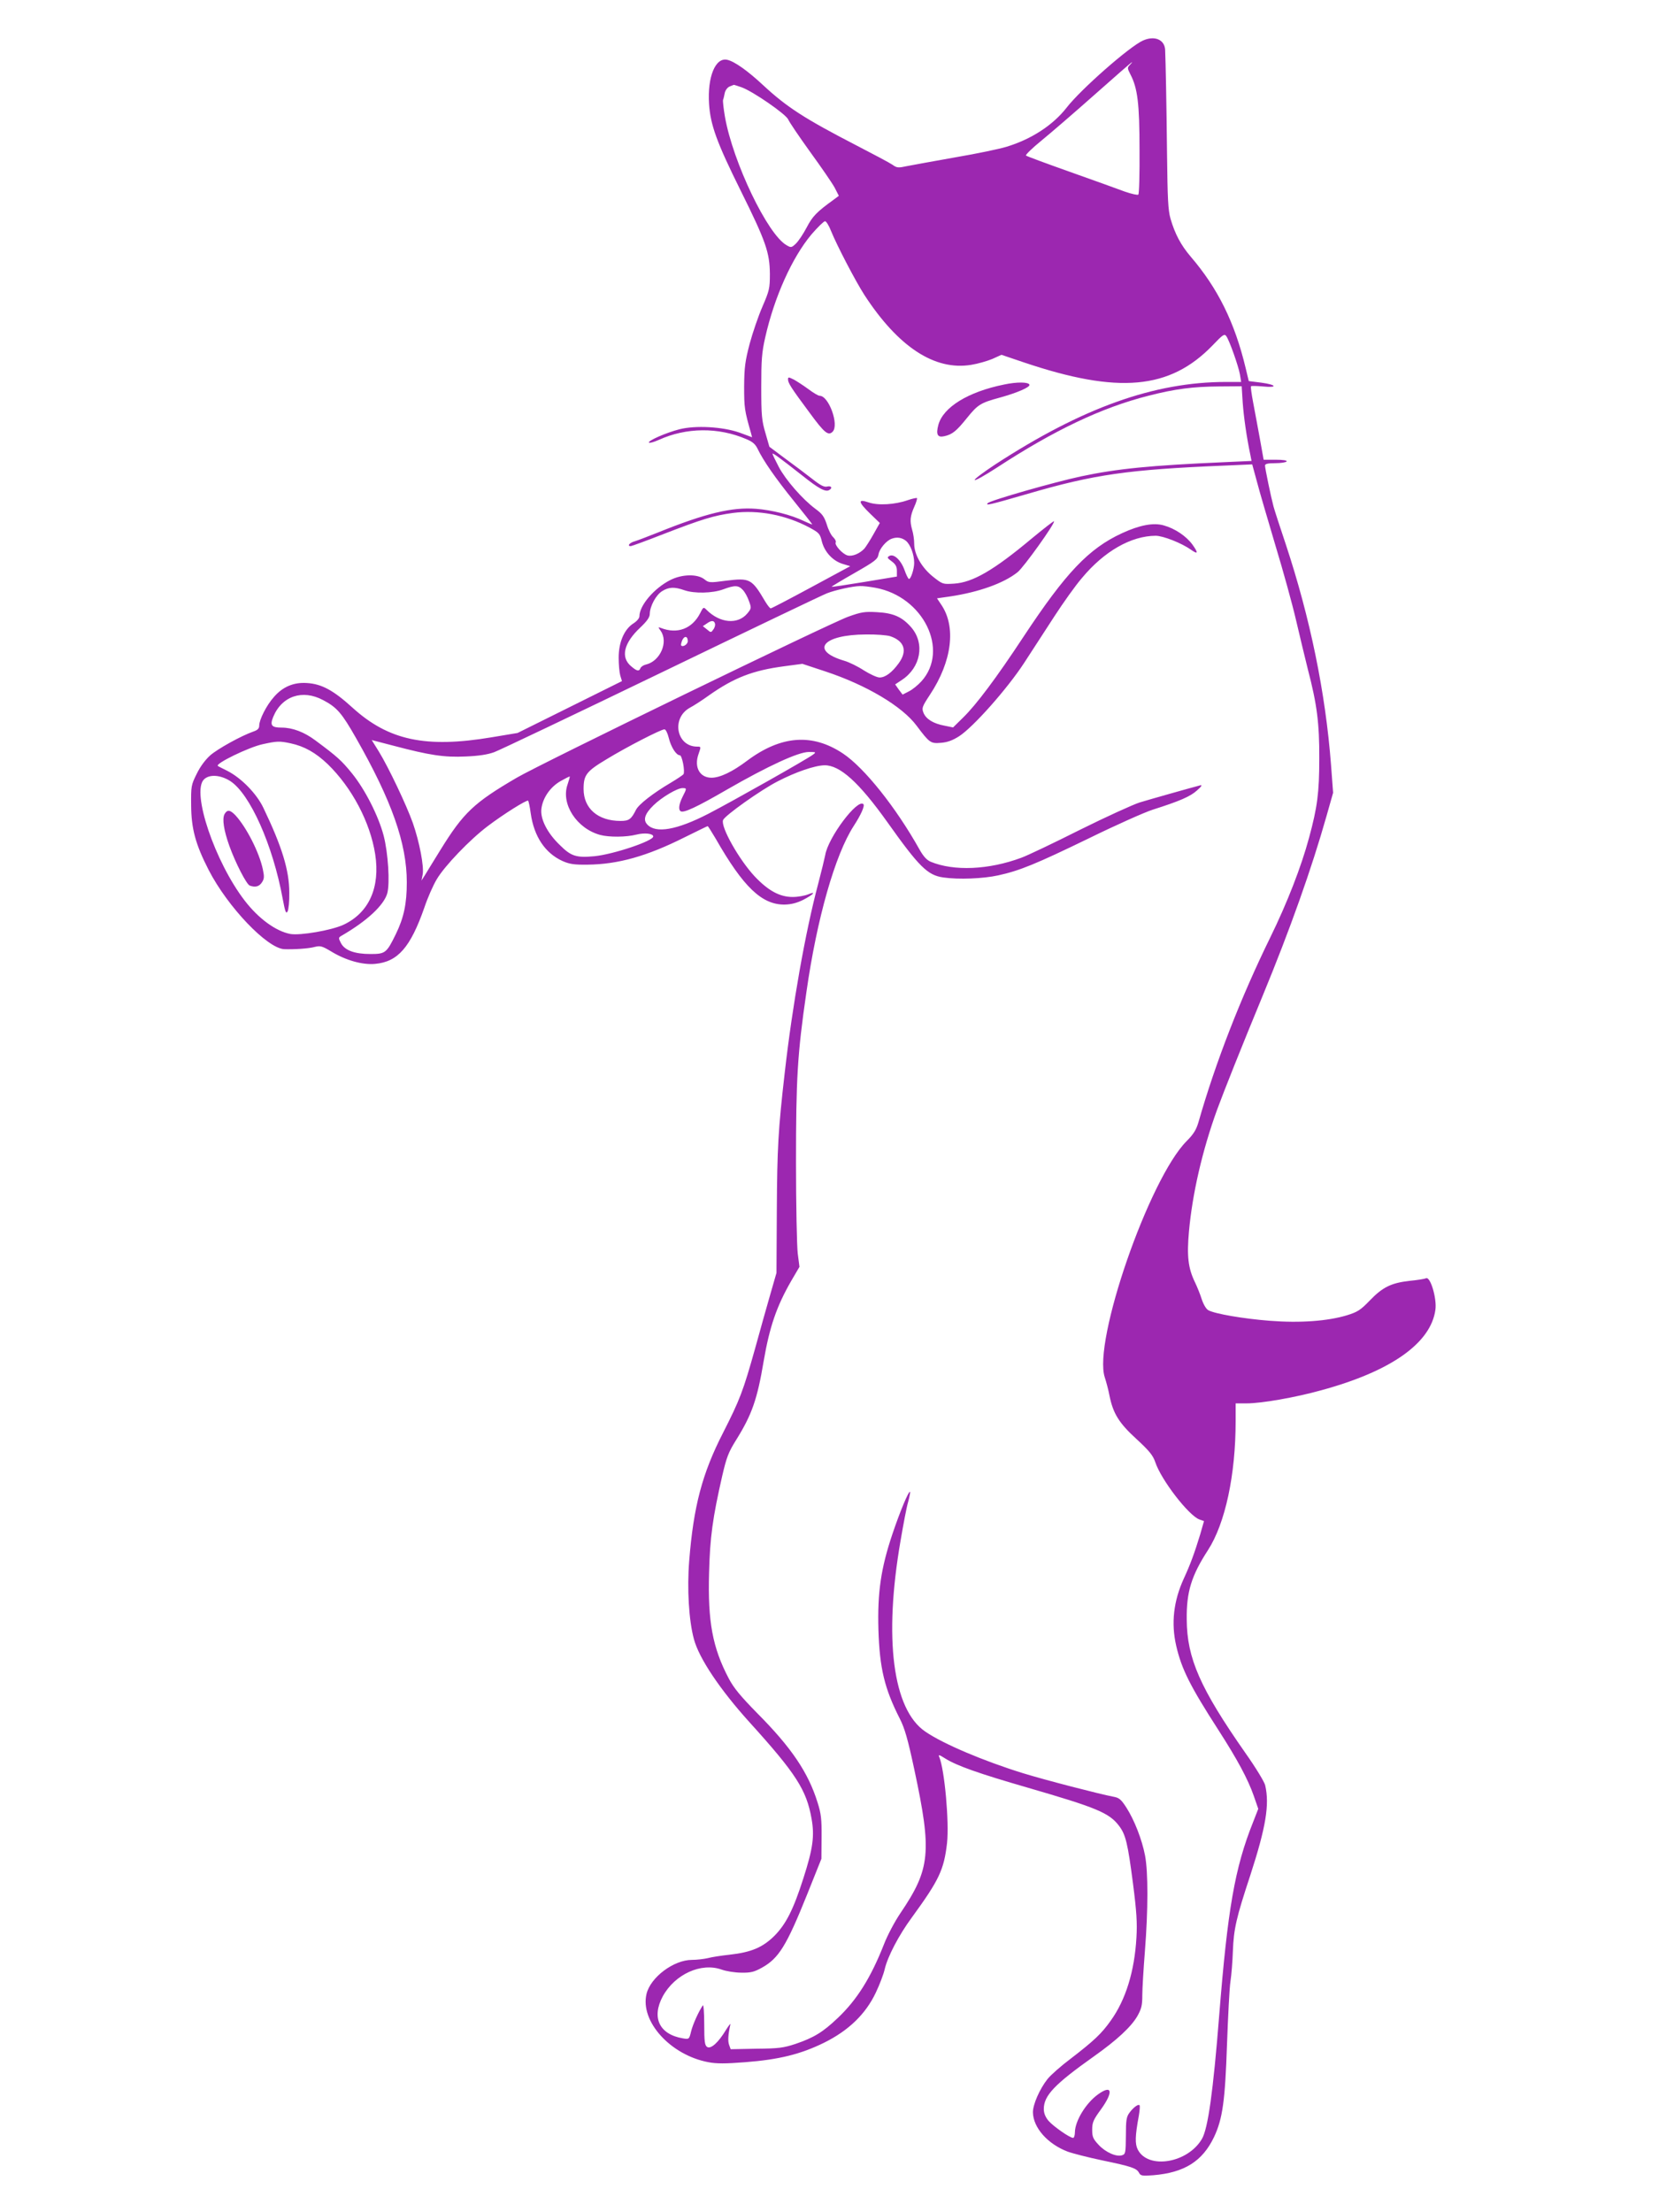 <?xml version="1.0" standalone="no"?>
<!DOCTYPE svg PUBLIC "-//W3C//DTD SVG 20010904//EN"
 "http://www.w3.org/TR/2001/REC-SVG-20010904/DTD/svg10.dtd">
<svg version="1.0" xmlns="http://www.w3.org/2000/svg"
 width="960pt" height="1280pt" viewBox="0 0 960 1280"
 preserveAspectRatio="xMidYMid meet">
<g transform="translate(0,1280) scale(0.1,-0.1)"
fill="#9c27b0" stroke="none">
<path d="M6615 12566 c-78 -34 -363 -285 -443 -389 -78 -100 -202 -182 -347
-226 -38 -12 -171 -40 -295 -61 -124 -22 -250 -45 -281 -51 -51 -11 -59 -11
-85 8 -16 11 -110 61 -209 112 -300 155 -402 221 -540 349 -88 82 -165 137
-207 146 -68 15 -115 -98 -105 -255 8 -122 44 -222 184 -504 145 -292 167
-357 168 -480 0 -84 -3 -96 -43 -189 -24 -55 -57 -152 -74 -215 -26 -100 -31
-134 -32 -246 0 -125 2 -139 40 -272 l6 -23 -73 27 c-98 34 -254 43 -348 19
-78 -20 -182 -66 -176 -77 3 -4 29 3 58 16 158 72 344 74 506 4 36 -15 52 -29
65 -56 32 -67 103 -170 210 -302 58 -72 106 -133 106 -135 0 -2 -22 7 -50 20
-72 35 -184 63 -275 70 -140 11 -295 -27 -565 -136 -58 -23 -120 -47 -137 -52
-30 -8 -46 -28 -23 -28 5 0 90 31 187 69 225 87 293 108 404 123 146 19 306
-11 444 -85 55 -30 60 -35 71 -81 16 -61 64 -112 121 -129 l43 -13 -226 -122
c-124 -67 -229 -122 -234 -122 -5 0 -18 17 -31 38 -79 134 -89 139 -228 122
-96 -13 -100 -12 -126 9 -41 31 -129 29 -196 -5 -93 -47 -179 -147 -179 -210
0 -11 -15 -29 -36 -42 -52 -34 -84 -108 -84 -197 0 -39 4 -85 9 -103 l10 -33
-302 -150 -302 -150 -150 -25 c-382 -64 -597 -18 -806 172 -110 100 -178 137
-264 142 -76 5 -140 -22 -191 -82 -42 -47 -84 -130 -84 -164 0 -17 -9 -26 -32
-34 -72 -25 -207 -100 -251 -138 -29 -26 -59 -66 -79 -108 -32 -64 -33 -71
-32 -182 1 -135 25 -225 102 -375 110 -213 337 -451 436 -457 57 -2 141 3 177
13 33 8 43 5 95 -26 85 -52 182 -79 255 -72 131 12 204 95 285 327 18 54 50
127 71 162 45 77 192 230 294 307 92 70 228 155 235 148 3 -3 10 -35 15 -73
19 -134 83 -230 184 -276 41 -18 67 -22 145 -21 176 2 342 48 563 159 71 35
130 64 132 64 2 0 23 -33 46 -72 161 -282 268 -383 399 -382 39 1 70 9 107 27
60 31 80 53 29 32 -20 -8 -59 -15 -89 -15 -75 0 -141 36 -219 118 -91 97 -199
288 -184 327 10 26 218 174 316 224 104 54 215 92 271 93 89 1 199 -98 363
-328 184 -259 233 -308 324 -321 89 -13 232 -7 318 12 124 27 219 66 524 214
157 77 323 151 370 166 157 50 217 76 256 111 27 24 33 33 19 30 -68 -18 -291
-81 -350 -99 -38 -12 -194 -83 -345 -158 -151 -76 -304 -149 -340 -162 -188
-70 -390 -79 -525 -23 -23 10 -42 31 -65 72 -136 243 -319 472 -442 554 -177
118 -358 105 -554 -41 -86 -65 -158 -99 -207 -99 -68 0 -102 61 -75 137 15 43
15 43 -8 43 -120 0 -151 165 -42 225 21 11 71 43 111 72 145 102 253 144 435
168 l105 14 133 -44 c236 -78 444 -201 528 -314 75 -100 81 -104 141 -99 38 3
67 14 105 38 82 53 278 274 376 424 47 72 126 194 176 271 50 77 121 177 159
221 129 155 284 243 426 244 43 0 150 -42 205 -81 41 -29 43 -19 8 30 -36 49
-101 93 -166 111 -60 17 -139 2 -241 -45 -193 -89 -325 -228 -569 -597 -158
-240 -275 -396 -351 -470 l-58 -57 -49 10 c-65 12 -107 38 -122 74 -11 28 -9
35 37 105 128 193 153 394 65 522 l-24 36 77 11 c165 25 309 76 389 140 35 27
220 286 211 295 -2 2 -60 -43 -129 -100 -220 -184 -341 -254 -449 -261 -66 -4
-66 -4 -122 40 -66 53 -109 129 -109 191 0 23 -5 59 -12 81 -14 50 -12 78 13
134 11 24 17 46 15 49 -3 2 -27 -3 -53 -12 -74 -26 -172 -32 -227 -13 -64 22
-61 3 10 -66 l55 -53 -36 -64 c-20 -36 -44 -73 -53 -84 -27 -29 -69 -47 -97
-40 -29 7 -78 61 -69 76 3 5 -3 18 -14 29 -12 10 -29 44 -38 75 -15 45 -26 61
-66 90 -74 55 -172 167 -212 243 -20 38 -36 72 -36 75 0 8 38 -20 173 -126 95
-76 135 -97 156 -83 20 12 11 25 -12 20 -17 -5 -39 6 -87 44 -36 28 -106 81
-157 118 l-91 68 -23 80 c-21 71 -24 101 -24 265 0 157 3 200 23 288 53 234
155 461 267 595 36 42 72 77 79 77 7 0 23 -26 35 -57 34 -84 142 -291 193
-370 196 -301 407 -439 618 -404 38 6 93 22 122 34 l53 24 130 -44 c546 -184
844 -157 1091 98 61 64 69 69 80 54 18 -25 70 -172 79 -222 l7 -43 -87 0
c-416 0 -832 -149 -1337 -478 -65 -43 -118 -82 -118 -89 0 -7 57 25 128 71
332 217 608 348 877 416 155 40 260 53 410 54 l130 1 6 -95 c6 -82 22 -197 45
-306 l6 -31 -154 -7 c-434 -19 -623 -38 -831 -82 -155 -33 -526 -139 -541
-155 -15 -16 4 -12 232 54 384 112 580 140 1137 163 l161 7 27 -99 c14 -55 63
-220 107 -369 45 -148 99 -344 120 -435 21 -91 52 -218 68 -283 53 -203 67
-312 66 -517 0 -196 -11 -280 -59 -457 -45 -167 -126 -376 -225 -578 -170
-347 -316 -721 -415 -1068 -13 -44 -28 -69 -69 -110 -217 -219 -543 -1159
-473 -1367 8 -25 21 -72 27 -105 21 -104 55 -159 157 -252 75 -69 95 -95 108
-133 34 -103 194 -310 256 -332 l26 -9 -22 -77 c-32 -105 -57 -174 -95 -256
-59 -129 -74 -257 -44 -388 31 -135 80 -233 245 -489 110 -171 170 -283 204
-380 l26 -75 -30 -77 c-106 -265 -147 -503 -196 -1117 -35 -443 -65 -656 -100
-716 -82 -140 -311 -178 -371 -62 -17 33 -16 78 6 197 5 30 7 57 4 60 -8 8
-36 -13 -58 -43 -18 -24 -21 -43 -21 -133 -1 -97 -2 -107 -21 -113 -32 -12
-96 16 -136 59 -33 35 -38 47 -38 88 0 42 6 57 50 117 74 102 66 147 -16 88
-71 -51 -133 -154 -134 -219 0 -18 -5 -33 -10 -33 -20 0 -115 67 -143 99 -18
22 -27 44 -27 68 0 78 62 143 289 304 134 95 215 170 252 233 24 43 29 62 29
121 0 39 7 153 15 255 19 240 19 457 1 553 -18 94 -62 206 -108 278 -31 48
-42 57 -75 63 -79 15 -393 96 -523 136 -229 71 -463 170 -566 241 -188 128
-241 538 -143 1104 16 94 35 195 44 225 8 30 13 56 11 58 -8 7 -59 -116 -102
-244 -67 -199 -87 -339 -81 -554 7 -223 35 -340 124 -515 28 -55 46 -117 84
-295 102 -477 93 -573 -81 -830 -32 -47 -75 -128 -95 -180 -76 -193 -156 -321
-267 -426 -87 -83 -139 -114 -244 -150 -70 -23 -97 -27 -227 -28 l-149 -3 -9
25 c-8 22 -6 59 7 117 3 11 -8 -3 -25 -30 -44 -73 -87 -112 -109 -99 -14 10
-17 29 -17 132 0 66 -4 115 -8 109 -24 -35 -58 -110 -68 -151 -11 -46 -12 -46
-48 -40 -136 23 -182 120 -116 243 70 128 222 197 340 155 28 -10 79 -18 115
-18 54 -1 74 4 119 29 97 54 142 126 262 425 l82 205 1 125 c1 105 -3 137 -23
200 -54 174 -151 318 -350 518 -97 99 -135 145 -164 200 -94 178 -122 330
-114 611 5 206 21 320 76 561 25 108 36 137 81 209 91 146 122 235 159 456 34
198 75 317 159 463 l48 82 -10 78 c-5 42 -10 280 -10 527 0 483 8 625 60 983
61 428 166 796 274 963 43 66 65 117 56 126 -34 34 -205 -194 -221 -295 -4
-20 -22 -95 -41 -167 -74 -278 -149 -702 -193 -1090 -38 -331 -44 -438 -46
-800 l-2 -360 -36 -125 c-20 -69 -59 -208 -87 -310 -70 -250 -89 -299 -186
-490 -121 -236 -171 -426 -196 -741 -13 -162 -2 -345 27 -452 29 -111 151
-293 322 -482 269 -297 330 -392 359 -558 18 -100 8 -173 -47 -344 -58 -182
-101 -266 -168 -334 -68 -67 -134 -95 -259 -109 -48 -5 -105 -14 -127 -20 -22
-5 -63 -10 -91 -10 -106 0 -240 -101 -263 -197 -38 -159 139 -354 358 -395 46
-9 99 -9 213 0 195 15 321 46 457 113 141 70 240 165 299 290 22 46 45 107 51
134 17 74 82 198 157 300 158 217 186 275 204 431 13 121 -14 423 -45 498 -7
15 -1 14 35 -9 67 -42 195 -87 475 -168 400 -116 473 -146 530 -221 39 -51 51
-103 81 -334 21 -163 25 -229 20 -312 -11 -196 -62 -361 -149 -482 -53 -75
-98 -117 -232 -220 -56 -42 -116 -95 -134 -118 -45 -57 -85 -148 -84 -193 2
-88 85 -182 200 -226 30 -11 120 -34 201 -51 168 -35 199 -45 213 -72 9 -17
18 -19 82 -14 181 15 285 81 352 221 50 106 64 211 75 535 6 162 14 327 20
365 6 39 12 117 14 175 5 129 19 192 101 440 90 277 112 409 86 520 -4 19 -55
103 -113 185 -263 376 -340 550 -341 775 -2 159 27 253 123 401 100 155 160
435 160 746 l0 103 64 0 c86 0 281 34 432 76 404 110 634 273 660 466 9 65
-29 193 -54 182 -9 -4 -52 -11 -95 -15 -106 -12 -156 -36 -230 -113 -54 -56
-71 -67 -132 -86 -112 -34 -272 -46 -449 -32 -152 12 -316 40 -354 61 -12 6
-28 33 -38 63 -9 29 -27 73 -39 98 -40 82 -48 152 -35 296 20 219 77 467 163
704 41 111 140 360 262 655 161 390 285 740 371 1044 l38 134 -12 161 c-32
419 -121 851 -262 1277 -34 101 -66 200 -71 219 -15 56 -49 221 -49 236 0 10
15 14 59 14 33 0 63 5 66 10 4 6 -20 10 -63 10 l-70 0 -22 123 c-12 67 -30
161 -39 210 -9 48 -15 90 -12 92 2 3 33 2 68 -1 89 -9 81 10 -9 22 l-72 9 -18
75 c-63 264 -161 462 -318 645 -57 67 -91 131 -117 220 -14 50 -17 114 -20
375 -3 290 -8 534 -11 603 -4 58 -61 82 -127 53z m-77 -142 c-15 -15 -15 -19
3 -54 42 -80 53 -170 53 -437 1 -138 -2 -255 -7 -259 -4 -4 -40 4 -80 18 -39
15 -182 66 -317 114 -135 48 -249 90 -253 94 -4 4 36 43 90 87 54 44 193 164
308 266 116 103 212 187 215 187 2 0 -3 -7 -12 -16z m-2247 -129 c65 -23 256
-155 270 -186 6 -15 63 -99 127 -188 64 -88 128 -181 142 -207 l24 -47 -28
-21 c-101 -73 -124 -97 -158 -162 -20 -38 -48 -80 -63 -94 -24 -23 -28 -24
-53 -9 -110 61 -311 481 -357 743 -8 47 -13 91 -11 98 3 7 7 26 10 41 4 16 16
32 29 37 12 5 23 9 23 9 1 1 21 -6 45 -14z m951 -2624 c26 -21 48 -79 48 -128
0 -35 -19 -93 -30 -93 -4 0 -16 23 -26 52 -21 58 -62 96 -88 81 -14 -8 -12
-12 14 -31 23 -17 30 -31 30 -55 l0 -33 -187 -31 c-104 -17 -189 -30 -191 -28
-1 1 58 37 132 79 122 70 135 80 140 110 6 32 45 78 76 89 30 11 58 7 82 -12z
m-944 -284 c12 -12 28 -41 36 -65 15 -40 14 -43 -10 -72 -55 -65 -158 -56
-235 21 -18 18 -19 18 -38 -20 -46 -89 -131 -121 -225 -85 -19 7 -19 7 -3 -16
46 -65 -3 -176 -85 -195 -14 -3 -29 -13 -32 -21 -8 -20 -20 -18 -54 11 -62 52
-43 134 53 224 40 38 55 60 55 79 1 45 36 110 72 132 39 24 71 25 128 5 57
-20 163 -18 225 5 67 25 88 24 113 -3z m768 12 c277 -51 429 -360 266 -541
-20 -22 -52 -48 -72 -58 l-37 -19 -22 29 -21 30 39 26 c109 72 134 210 55 303
-53 61 -103 84 -200 89 -70 4 -90 1 -165 -26 -107 -38 -1779 -850 -1919 -932
-248 -145 -308 -202 -441 -417 -40 -65 -81 -131 -91 -148 l-19 -30 7 36 c8 48
-19 188 -57 297 -37 104 -140 321 -197 414 l-41 66 127 -33 c208 -55 293 -68
417 -62 75 3 127 11 165 25 30 11 467 219 970 462 503 243 933 449 955 457 48
19 148 41 191 42 17 1 57 -4 90 -10z m-928 -210 c1 -8 -3 -23 -11 -32 -12 -18
-14 -18 -36 1 l-24 19 24 16 c26 19 43 18 47 -4z m1013 -70 c83 -28 101 -85
50 -156 -39 -54 -78 -83 -111 -83 -15 0 -56 19 -91 41 -35 23 -86 48 -114 56
-200 59 -125 151 126 152 58 1 121 -4 140 -10z m-1171 -29 c0 -17 -27 -36 -38
-25 -3 3 0 16 6 31 13 27 32 24 32 -6z m-2110 -341 c80 -42 108 -75 190 -219
207 -363 294 -610 294 -835 0 -124 -17 -205 -64 -301 -53 -108 -60 -114 -146
-114 -92 0 -149 21 -171 63 -15 29 -15 32 2 42 149 86 246 177 266 246 16 60
5 234 -21 334 -30 114 -107 266 -183 360 -61 75 -84 96 -212 191 -64 48 -132
74 -195 74 -59 0 -69 13 -49 62 50 121 170 161 289 97z m2000 -219 c13 -53 43
-100 64 -100 13 0 31 -94 21 -110 -3 -4 -35 -26 -72 -48 -105 -62 -187 -126
-203 -158 -27 -54 -40 -64 -89 -64 -131 0 -214 72 -214 185 0 81 16 102 133
172 118 72 315 173 335 173 7 0 18 -21 25 -50z m-2188 -31 c79 -17 145 -54
215 -121 139 -135 245 -335 274 -520 30 -193 -36 -340 -184 -409 -70 -32 -249
-63 -307 -53 -84 16 -184 89 -264 193 -173 225 -309 628 -236 701 31 31 95 27
152 -9 114 -73 247 -370 304 -682 14 -75 19 -88 28 -73 6 11 11 60 10 109 0
129 -42 266 -150 491 -39 82 -128 173 -209 214 -28 14 -52 26 -54 28 -20 12
179 109 259 126 82 18 97 19 162 5z m3023 -65 c-35 -27 -466 -270 -605 -342
-184 -95 -306 -116 -355 -62 -25 27 -13 62 36 110 48 47 138 100 168 100 26 0
26 -1 1 -50 -21 -42 -26 -75 -11 -84 17 -11 91 23 267 125 238 137 414 218
474 218 42 0 44 -1 25 -15z m-1421 -174 c-39 -112 53 -254 189 -291 52 -14
152 -13 210 2 48 12 97 6 97 -11 0 -26 -230 -103 -339 -114 -106 -10 -136 -1
-202 65 -73 70 -114 152 -106 210 8 63 51 125 110 159 28 16 52 28 54 27 1 -2
-5 -23 -13 -47z"/>
<path d="M1299 8089 c-14 -28 -4 -93 28 -183 36 -100 99 -222 118 -230 32 -12
55 -6 71 19 13 20 14 32 5 75 -21 99 -96 245 -159 313 -31 32 -47 34 -63 6z"/>
<path d="M4560 10605 c0 -21 17 -48 124 -192 87 -119 109 -136 134 -111 39 39
-22 208 -75 208 -8 0 -37 17 -66 39 -29 21 -67 46 -84 55 -30 15 -33 15 -33 1z"/>
<path d="M5810 10575 c-208 -42 -352 -131 -380 -233 -15 -56 -5 -75 34 -66 46
10 70 29 131 105 63 78 79 88 189 118 102 28 178 61 173 75 -5 16 -72 17 -147
1z"/>
</g>
</svg>
